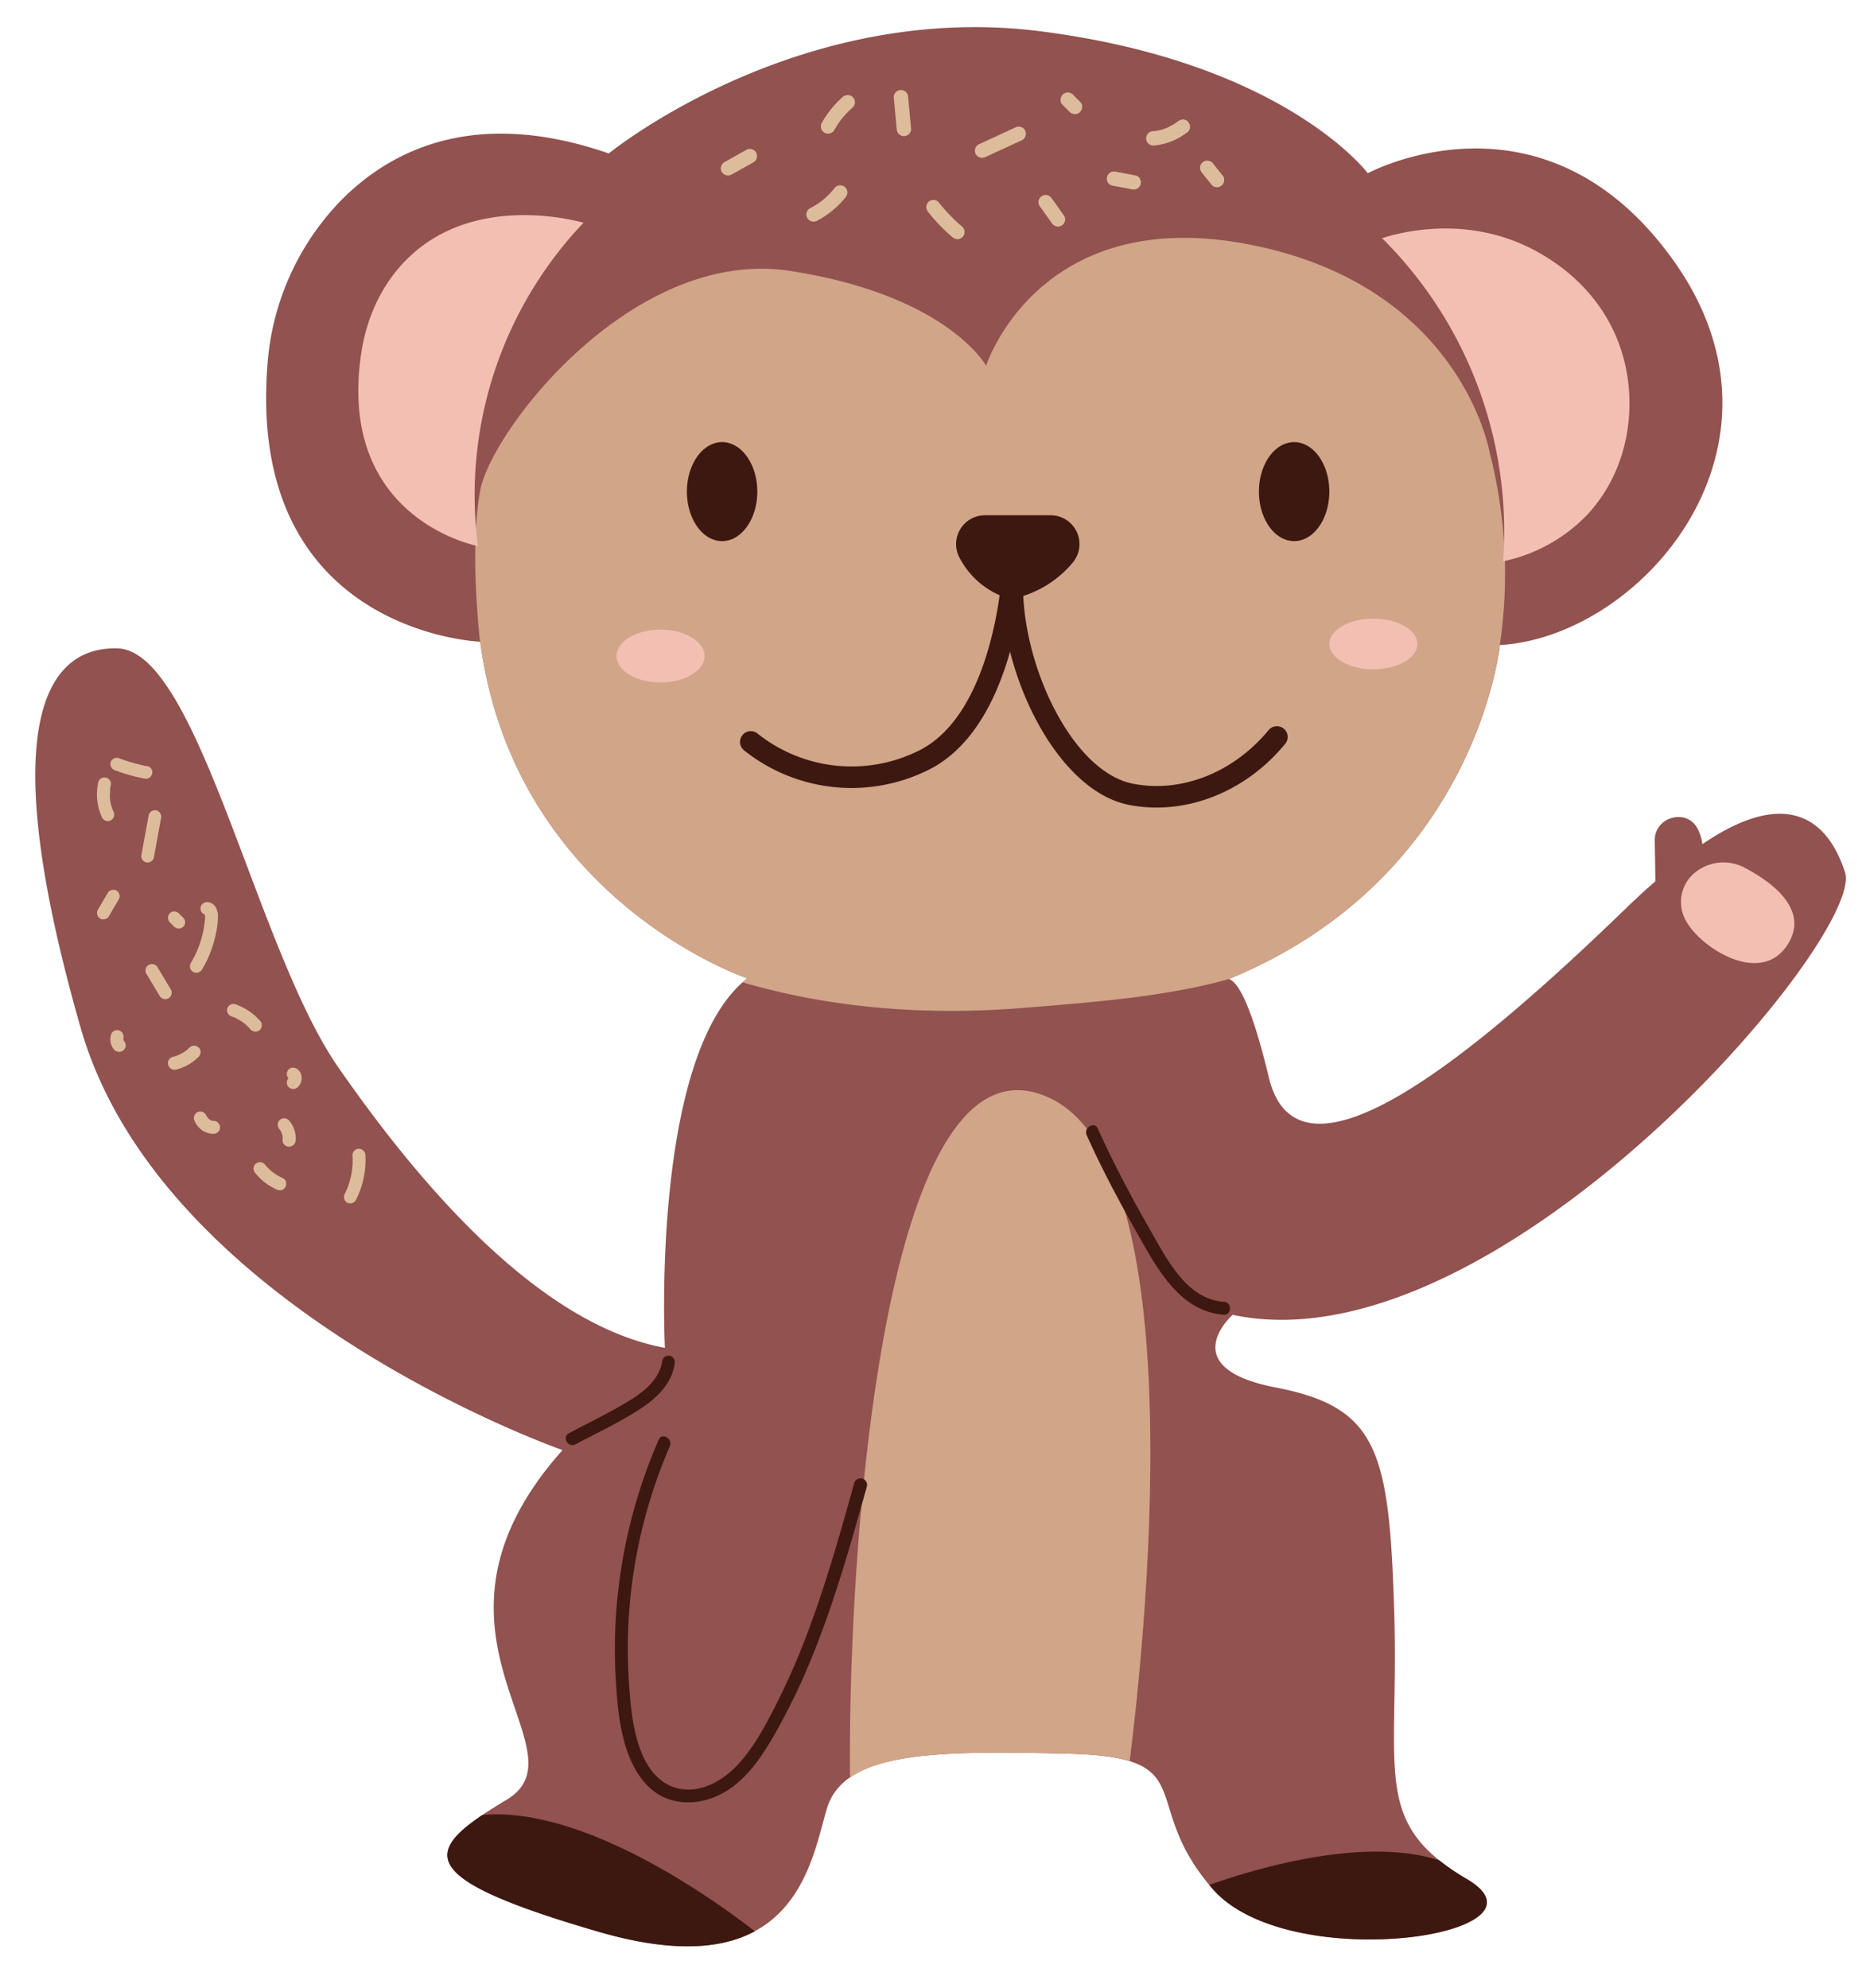 <?xml version="1.0" encoding="UTF-8"?><svg xmlns="http://www.w3.org/2000/svg" xmlns:xlink="http://www.w3.org/1999/xlink" height="461.5" preserveAspectRatio="xMidYMid meet" version="1.0" viewBox="-8.2 -6.3 433.1 461.5" width="433.1" zoomAndPan="magnify"><g data-name="10"><g id="change1_1"><path d="M287.83,315.79c23.74,4.59,26.42,14.55,27.57,52.08s-5.36,49,16.85,62.05-41.36,22.59-59,2.29-1.91-30.63-33.7-31.4-52.09-.38-55.91,13-8,41.36-52.86,28.34S90.21,423,109.36,411.53s-24.9-38.68,13-81.19c0,0-93.07-32.55-111.83-98S.21,143.83,19,144.21s32.17,69.71,51.32,97.28S117,301.24,146.12,306.6c0,0-3.44-68.17,19.15-85.79,0,0-54-18-62-78.13,0,0-54.1-2-49.41-64A61.05,61.05,0,0,1,70.77,40.41c11.75-12,31.39-21.8,62.33-11.09,0,0,43.66-35.62,100.34-28.34s75.83,32.94,75.83,32.94,41-22.22,71.24,20.68-7.66,86.93-40.6,88.85c0,0-5.28,53.87-62.91,77.54,1.69.43,4.86,4.31,9.29,22.8,6.9,28.72,47.88-5.36,82.73-39.06,2.45-2.38,4.76-4.51,7-6.44l-.15-9.45c-.08-5.56,7.51-7.62,10-2.66a12,12,0,0,1,1.07,3.48c20.18-13.74,29.34-5.1,33.09,6.55,4.8,15-80.86,115.75-142.13,102.73C277.87,298.94,264.08,311.19,287.83,315.79Z" fill="#92524f"/></g><g id="change2_1"><path d="M254,402.53c-3.23-1-7.78-1.56-14.38-1.72-24.27-.58-41.84-.49-50.49,5.55q-.06-1.2-.06-2.49c-.26-53.87,8.17-173.36,46.46-155.23C269.73,264.85,257,378.65,254,402.53ZM277,221h0c47.44-19.49,59.41-59.44,62.15-73,.34-1.84.58-3.4.76-4.59A112.77,112.77,0,0,0,337.61,99S331.23,60.21,282,50.51,220.68,78.6,220.68,78.6s-8.94-16.34-45.45-22-69.45,37-72,51.06,0,35,0,35h0c8,60.13,62,78.13,62,78.13-.38.3-.75.61-1.12.94,15.54,4.57,37.43,8.23,65.21,5.95C246.8,226.28,262.7,225,277,221Z" fill="#d1a588"/></g><g id="change3_1"><path d="M151.23,107.83c0-6.34,3.66-11.49,8.17-11.49s8.17,5.15,8.17,11.49-3.66,11.49-8.17,11.49S151.23,114.18,151.23,107.83Zm140.94,11.49c4.51,0,8.17-5.14,8.17-11.49s-3.66-11.49-8.17-11.49S284,101.49,284,107.83,287.65,119.32,292.17,119.32Zm-31.92,61.85c11,0,22-5.3,29.75-14.68a2.5,2.5,0,1,0-3.84-3.19c-8.15,9.79-20.16,14.52-31.34,12.35-13.58-2.64-24.66-25.31-25.52-43.6a24.86,24.86,0,0,0,11.53-7.8,6.69,6.69,0,0,0-5.2-10.93h-15.2a6.69,6.69,0,0,0-5.89,9.91,19.09,19.09,0,0,0,9.27,8.65c-1.25,9.12-5.4,29-18.24,35.82a35,35,0,0,1-38-3.75,2.5,2.5,0,0,0-3.09,3.93,40,40,0,0,0,43.42,4.24c10.14-5.38,15.51-17.08,18.33-27.15,4.26,16.86,14.89,33.12,27.63,35.59A33.39,33.39,0,0,0,260.25,181.17ZM103.77,415.05c-13.9,9.36-13,15.49,27,27.12,17.42,5.06,28.7,3.93,36.22-.13C158.78,435.62,127.7,412.87,103.77,415.05Zm228.48,14.87a53.39,53.39,0,0,1-6.38-4.33c-17.31-5.61-42.2,1.74-53.39,5.69.25.31.52.62.79.93C290.89,452.51,354.46,442.94,332.25,429.92ZM190.07,338c-3.2,11.45-6.42,22.91-10.58,34.05a165.57,165.57,0,0,1-7,16.25c-2.54,5.06-5.25,10.38-9.05,14.63-3.41,3.82-8.46,7-13.8,6.05-4.48-.8-7.4-4.51-9-8.54-1.83-4.62-2.37-9.67-2.75-14.59a118.31,118.31,0,0,1,9.38-56.41c.76-1.75-1.82-3.28-2.59-1.51a122.66,122.66,0,0,0-9.54,36.39,119.36,119.36,0,0,0-.44,18.81c.31,5.5.75,11.21,2.46,16.47,1.43,4.37,3.88,8.74,8.07,11,4.89,2.6,10.81,1.64,15.35-1.23,5-3.17,8.31-8.32,11.19-13.36a147.92,147.92,0,0,0,8.07-16.61c5.46-13.15,9.32-26.89,13.15-40.58A1.5,1.5,0,0,0,190.07,338Zm85.77-42.08c-8.55-.67-13-9.56-16.76-16.11-4.47-7.86-8.77-15.83-12.46-24.09-.79-1.76-3.37-.23-2.59,1.52,3.95,8.84,8.6,17.33,13.4,25.74,4.12,7.21,9.27,15.23,18.41,15.94C277.76,299,277.75,296,275.84,295.88ZM125.38,329c5-2.67,10.26-5.1,15-8.21,3.75-2.45,7.36-5.82,8-10.48a1.55,1.55,0,0,0-1-1.84,1.52,1.52,0,0,0-1.85,1.05c-.59,4.26-4,7.06-7.45,9.21-4.57,2.82-9.46,5.16-14.2,7.68C122.16,327.31,123.67,329.9,125.38,329Z" fill="#3d1810"/></g><g id="change4_1"><path d="M348.34,52c3.26,1.79,14.53,8.18,19.4,22,4.48,12.66,2.49,28.55-7.66,39.32A37.71,37.71,0,0,1,340.68,124,96,96,0,0,0,312.59,49C315.66,48,332,43.08,348.34,52ZM87,53.15c-8.71,8.13-10.76,18.62-11.33,22.38-5.88,38.81,27.06,44.94,27.06,44.94a91.75,91.75,0,0,1,24.51-75.06C125.73,45,102.61,38.55,87,53.15Zm58.11,86.72c-5.64,0-10.21,2.75-10.21,6.13s4.57,6.13,10.21,6.13,10.21-2.74,10.21-6.13S150.74,139.87,145.1,139.87Zm165.45-2.55c-5.64,0-10.21,2.63-10.21,5.87s4.57,5.88,10.21,5.88,10.21-2.63,10.21-5.88S316.19,137.32,310.55,137.32Zm72,68.94c2.38,6.64,18.21,17.36,24.51,6.12,4.48-8-4.67-14.27-10.31-17.22a10.4,10.4,0,0,0-11.06.74A8.76,8.76,0,0,0,382.55,206.26Z" fill="#f4bfb3"/></g><g id="change5_1"><path d="M189.73,18.63a21.77,21.77,0,0,0-2.5,2.58c-.08.1-.16.19-.23.29l-.14.18c-.17.23-.34.47-.5.71-.33.5-.65,1-.94,1.54a1.67,1.67,0,0,1-2.88-1.69,22.64,22.64,0,0,1,4.83-6,1.72,1.72,0,0,1,2.36,0A1.68,1.68,0,0,1,189.73,18.63Zm12.85-2.36a1.67,1.67,0,0,0-3.34,0l.69,7.37a1.71,1.71,0,0,0,1.67,1.67,1.69,1.69,0,0,0,1.67-1.67ZM188,37.2a1.69,1.69,0,0,0-2.36,0,19.48,19.48,0,0,1-2.79,2.88l-.36.29h0l-.15.11q-.39.3-.81.57a19.2,19.2,0,0,1-1.75,1,1.67,1.67,0,0,0-.59,2.28,1.69,1.69,0,0,0,2.28.6A20.62,20.62,0,0,0,188,39.56a1.84,1.84,0,0,0,.49-1.18A1.73,1.73,0,0,0,188,37.2Zm27.2,9.19a39.69,39.69,0,0,1-5.58-5.79,1.66,1.66,0,0,0-1.18-.48,1.71,1.71,0,0,0-1.17.48,1.66,1.66,0,0,0-.49,1.18,2,2,0,0,0,.49,1.18,39,39,0,0,0,5.57,5.78,1.76,1.76,0,0,0,1.18.49,1.67,1.67,0,0,0,1.18-2.84Zm14.51-22.48a1.73,1.73,0,0,0-2.29-.6l-8.52,3.94a1.66,1.66,0,0,0-.6,2.28,1.72,1.72,0,0,0,2.28.6l8.53-3.94A1.68,1.68,0,0,0,229.67,23.91Zm13.23-5.82a1.6,1.6,0,0,0-.43-.73l-1.7-1.71a1.28,1.28,0,0,0-.54-.34,1.26,1.26,0,0,0-.64-.15,2,2,0,0,0-1.18.49,1.69,1.69,0,0,0-.48,1.18l0,.45a1.75,1.75,0,0,0,.43.73l1.71,1.7a1.23,1.23,0,0,0,.53.35,1.32,1.32,0,0,0,.65.14,1.3,1.3,0,0,0,.64-.14,1.23,1.23,0,0,0,.53-.35,1.62,1.62,0,0,0,.49-1.18Zm-75.63,11a1.71,1.71,0,0,0-2.28-.6l-5.1,2.85a1.68,1.68,0,0,0-.6,2.28,1.71,1.71,0,0,0,2.28.6l5.1-2.85A1.68,1.68,0,0,0,167.27,29.1Zm89.1,6.11a1.61,1.61,0,0,0-1-.76l-4.59-.88a1.86,1.86,0,0,0-1.29.17,1.68,1.68,0,0,0-.77,1A1.73,1.73,0,0,0,248.9,36a1.67,1.67,0,0,0,1,.77l4.59.87a1.73,1.73,0,0,0,1.28-.17,1.69,1.69,0,0,0,.77-1A1.66,1.66,0,0,0,256.37,35.21Zm19.5-.13a1.6,1.6,0,0,0-.43-.73l-2.26-2.85A1.88,1.88,0,0,0,272,31a1.66,1.66,0,0,0-1.67,1.66l.06.45a1.65,1.65,0,0,0,.43.73c.76,1,1.51,1.9,2.27,2.84a1.23,1.23,0,0,0,.53.35,1.32,1.32,0,0,0,.65.14,1.68,1.68,0,0,0,1.17-.49,1.62,1.62,0,0,0,.49-1.18Zm-8.39-13.15a1.7,1.7,0,0,0-1.18-.49,2.07,2.07,0,0,0-1.18.49c.37-.28-.06,0-.13.09l-.39.26a8,8,0,0,1-.69.43c-.27.15-.55.3-.83.43a2.3,2.3,0,0,1-.42.2c.22-.09.24-.11.07,0l-.16.07a12,12,0,0,1-1.67.52c-.28.07-.57.13-.85.18l-.23,0c-.19,0-.16,0,.09,0a1.38,1.38,0,0,1-.46.05,1.67,1.67,0,0,0,0,3.34,14.6,14.6,0,0,0,4.12-.94,16,16,0,0,0,3.91-2.25,1.66,1.66,0,0,0,.49-1.18A1.73,1.73,0,0,0,267.48,21.93ZM238.79,43.79l-2.85-4a1.79,1.79,0,0,0-1-.77,1.67,1.67,0,0,0-2.05,1.17,1.64,1.64,0,0,0,.17,1.28l2.85,4a1.85,1.85,0,0,0,1,.77,1.71,1.71,0,0,0,1.29-.17,1.66,1.66,0,0,0,.76-1A1.64,1.64,0,0,0,238.79,43.79ZM17.54,184.13a1.5,1.5,0,0,1-2-.53,12.83,12.83,0,0,1-.92-8.36,1.5,1.5,0,0,1,2.89.8,4.21,4.21,0,0,0-.16.86c0-.39,0,.15,0,.22s0,.25,0,.38a10.12,10.12,0,0,0,0,1.74,1.1,1.1,0,0,1,0,.18c0,.14.05.28.07.41.06.29.13.58.2.86s.17.56.27.83c0,.12.09.23.14.35-.14-.34.07.15.1.21A1.55,1.55,0,0,1,17.54,184.13ZM26,171.58a39.86,39.86,0,0,1-6.69-1.9,1.5,1.5,0,0,0-1.84,1,1.53,1.53,0,0,0,1.05,1.84,38.58,38.58,0,0,0,6.68,1.9,1.5,1.5,0,1,0,.8-2.89Zm2.17,10.28a1.52,1.52,0,0,0-1.85,1c-.55,3.06-1.11,6.11-1.67,9.17a1.54,1.54,0,0,0,1,1.85,1.53,1.53,0,0,0,1.84-1c.56-3.06,1.12-6.11,1.67-9.17A1.52,1.52,0,0,0,28.19,181.86Zm-9.32,18.6a1.52,1.52,0,0,0-2.05.54l-2.3,3.93a1.52,1.52,0,0,0,.53,2,1.53,1.53,0,0,0,2.06-.54q1.14-2,2.3-3.93A1.51,1.51,0,0,0,18.87,200.46Zm12.6,22.93-3.06-5.1a1.5,1.5,0,1,0-2.59,1.51l3.06,5.11a1.5,1.5,0,0,0,2.59-1.52Zm10.94-17.06a18.89,18.89,0,0,1-.51,4.23,26.19,26.19,0,0,1-3.2,8.22,1.5,1.5,0,0,1-2.59-1.52,23.57,23.57,0,0,0,2.64-6.35,23.18,23.18,0,0,0,.59-3.31,7.72,7.72,0,0,0,.06-1.44c0,.12,0,0,0-.12a1.52,1.52,0,0,1-1-1.82,1.54,1.54,0,0,1,1.85-1.05C41.76,203.42,42.37,205,42.41,206.33Zm-7.69,1.06a1.49,1.49,0,0,0-.39-.66l-1-1a1.08,1.08,0,0,0-.48-.31,1.36,1.36,0,0,0-1.16,0,1.14,1.14,0,0,0-.48.31L31,206a1.45,1.45,0,0,0-.21.76l.05.4a1.59,1.59,0,0,0,.39.66l1,1a1.14,1.14,0,0,0,.48.31,1.17,1.17,0,0,0,.58.13,1.15,1.15,0,0,0,.58-.13,1,1,0,0,0,.48-.31l.24-.3a1.57,1.57,0,0,0,.2-.76Zm17.5,23.33a13.91,13.91,0,0,0-5.8-3.9,1.51,1.51,0,0,0-1.85,1,1.55,1.55,0,0,0,1,1.85l.36.13.09,0,.67.32a12.45,12.45,0,0,1,1.32.79l.28.19.11.09c.18.14.37.29.54.45a13,13,0,0,1,1.11,1.12,1.51,1.51,0,0,0,2.12,0A1.54,1.54,0,0,0,52.22,230.72Zm-14.28,6.16a1.54,1.54,0,0,0-2.13,0,8.42,8.42,0,0,1-.77.69,9.38,9.38,0,0,1-1.87,1.08,9.53,9.53,0,0,1-1.31.42,1.5,1.5,0,0,0-1,1.84A1.52,1.52,0,0,0,32.66,242a11.13,11.13,0,0,0,5.28-3A1.53,1.53,0,0,0,37.94,236.88Zm-17-.88a1.55,1.55,0,0,0-.3-.55l-.14-.24c0-.06,0-.13-.05-.19v-.22a.09.09,0,0,0,0-.05,1.52,1.52,0,0,0-.15-1.16,1.12,1.12,0,0,0-.39-.42,1.14,1.14,0,0,0-.51-.27,1.49,1.49,0,0,0-1.15.15,1.59,1.59,0,0,0-.69.9,1.27,1.27,0,0,0-.06.28c0,.21-.07.44-.08.66a2.64,2.64,0,0,0,0,.28,4.76,4.76,0,0,0,.09.66,3.76,3.76,0,0,0,.34.86,3.49,3.49,0,0,0,.55.77,1.24,1.24,0,0,0,.48.31,1.29,1.29,0,0,0,.58.13,1.27,1.27,0,0,0,.58-.13,1.11,1.11,0,0,0,.48-.31A1.47,1.47,0,0,0,21,236.4Zm37.3,32.13a1.44,1.44,0,0,0-.69-.89,12.45,12.45,0,0,1-2.47-1.44,12.58,12.58,0,0,1-1.86-1.86,1.52,1.52,0,0,0-1.06-.44,1.54,1.54,0,0,0-1.06.44,1.47,1.47,0,0,0-.44,1.06,1.68,1.68,0,0,0,.44,1.06A13.13,13.13,0,0,0,56,269.83a1.73,1.73,0,0,0,1.16.15,1.5,1.5,0,0,0,1-1.85Zm.59-14.39a1.5,1.5,0,0,0-2.56,1.06,1.7,1.7,0,0,0,.44,1.06l0,0a5,5,0,0,1,.46.78,6.33,6.33,0,0,1,.24.88,5.48,5.48,0,0,1,0,.81A1.5,1.5,0,0,0,60,259.41a1.69,1.69,0,0,0,.44-1.06A6.34,6.34,0,0,0,58.81,253.74Zm-17.37.18h-.2a3.11,3.11,0,0,1-.41-.11,4.17,4.17,0,0,1-.46-.26,4,4,0,0,1-.35-.36,3.1,3.1,0,0,1-.31-.52l0,.12a1.47,1.47,0,0,0-1.81-1,1.52,1.52,0,0,0-1.05,1.84,5.87,5.87,0,0,0,.36.81,4.52,4.52,0,0,0,.5.71,5.07,5.07,0,0,0,1,.94,4.69,4.69,0,0,0,2.66.82,1.49,1.49,0,0,0,1.06-.43,1.51,1.51,0,0,0-1.06-2.57ZM61.82,244a2.89,2.89,0,0,1-.34,1.33,2.49,2.49,0,0,1-.91,1,1.5,1.5,0,0,1-2-.54,1.73,1.73,0,0,1-.16-1.16,1.64,1.64,0,0,1,.36-.61,1.6,1.6,0,0,1-.35-.59,1.46,1.46,0,0,1,.15-1.15,1,1,0,0,1,.38-.42,1.06,1.06,0,0,1,.51-.27,1.22,1.22,0,0,1,.6,0,1.12,1.12,0,0,1,.56.18,2.44,2.44,0,0,1,.53.43,2.66,2.66,0,0,1,.39.54A3,3,0,0,1,61.82,244Zm14.79,17.88a1.53,1.53,0,0,0-1.5-1.5,1.51,1.51,0,0,0-1.5,1.5,17.28,17.28,0,0,1-1.78,8.95,1.54,1.54,0,0,0,.54,2.06,1.52,1.52,0,0,0,2-.54A20.45,20.45,0,0,0,76.61,261.92Z" fill="#ddbc9b"/></g></g></svg>